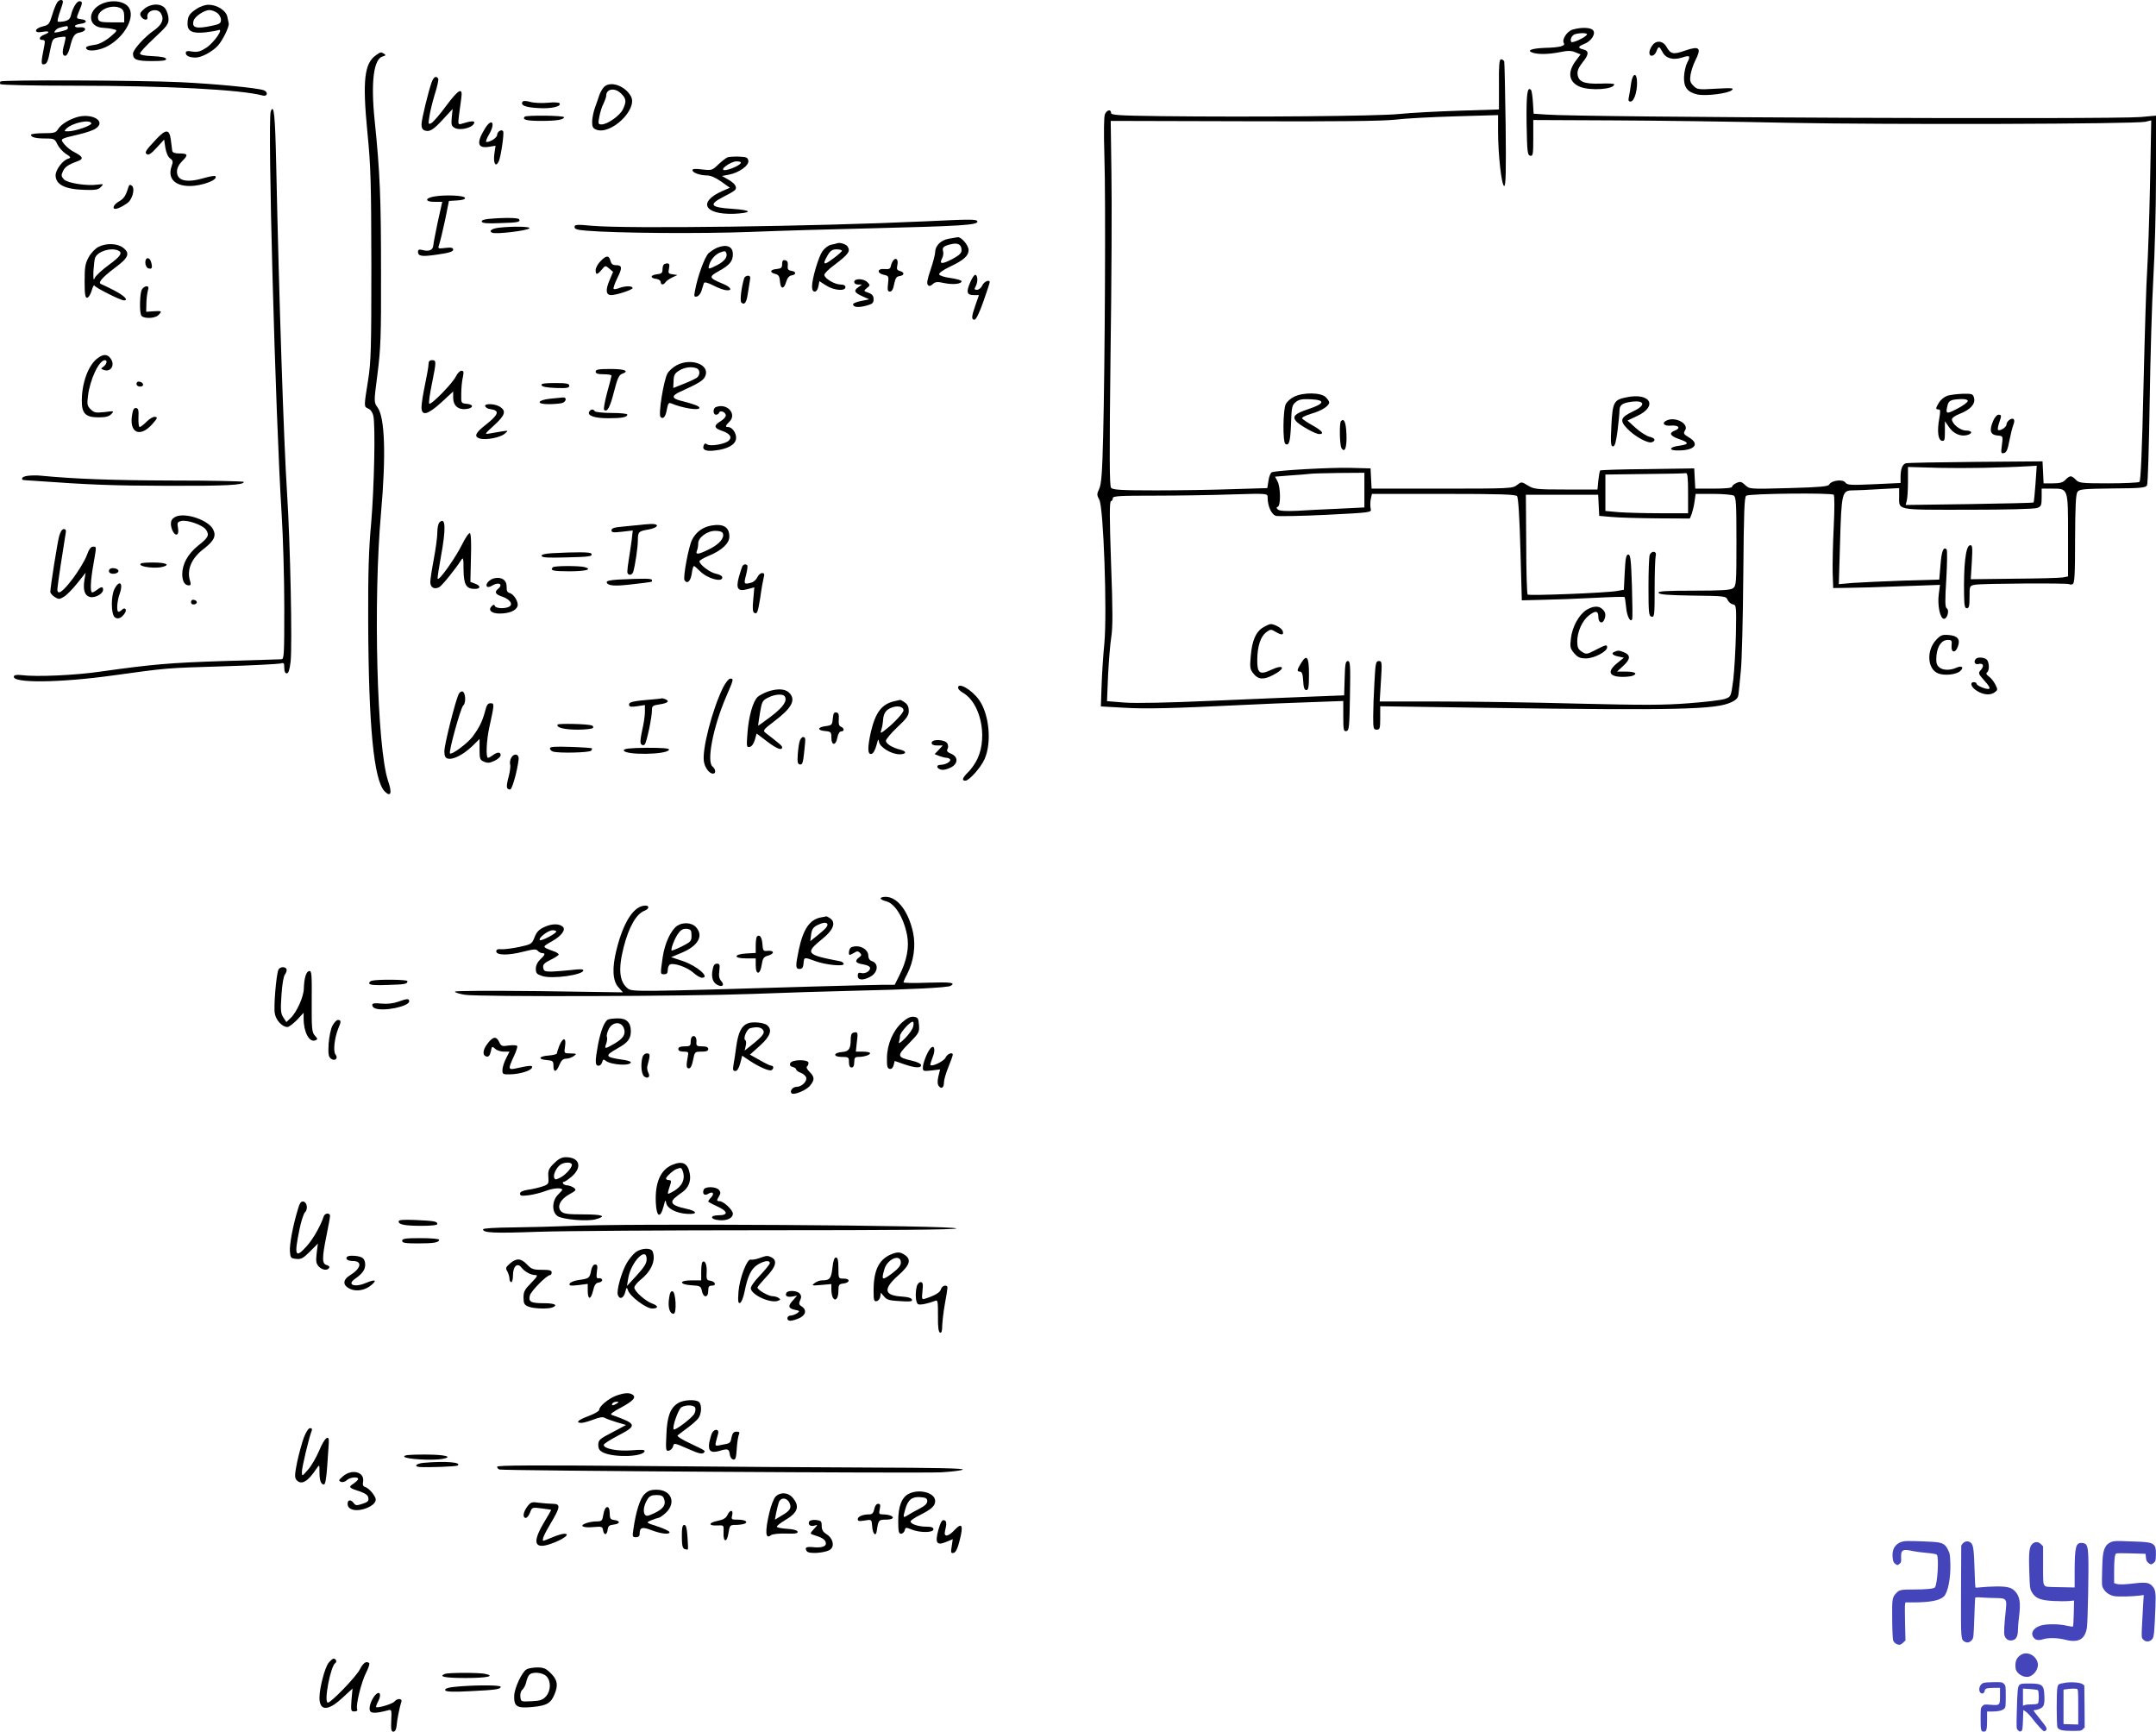 <svg xmlns="http://www.w3.org/2000/svg" version="1.0" width="1225.605pt" height="984.213pt" viewBox="0 0 1225.605 984.213" preserveAspectRatio="xMidYMid meet">
<g transform="translate(-48.395,1022.713) scale(0.1,-0.1)" fill="#000000" stroke="none">
<path d="M811 10216 c-7 -9 -21 -41 -30 -73 -16 -53 -20 -58 -54 -66 -50 -12 -52 -41 -2 -31 41 7 47 -2 10 -16 -28 -11 -34 -30 -9 -30 13 0 15 -6 10 -32 -20 -99 -20 -110 0 -106 14 2 22 19 32 75 14 70 15 71 49 78 19 3 37 5 39 2 2 -2 -1 -19 -6 -38 -14 -48 -12 -69 5 -69 8 0 18 17 25 43 18 71 26 84 60 90 39 8 36 33 -3 29 -15 -2 -27 1 -27 7 0 5 15 11 33 13 37 4 39 22 2 26 -29 4 -29 3 -10 49 19 44 19 53 0 53 -15 0 -38 -38 -48 -81 -5 -20 -15 -28 -38 -33 -18 -3 -34 -4 -37 -1 -2 2 2 24 10 47 23 67 24 70 12 75 -6 2 -17 -3 -23 -11z m59 -146 c0 -11 -7 -14 -54 -25 -25 -5 -28 -4 -17 9 11 13 22 17 64 25 4 0 7 -4 7 -9z"/>
<path d="M1064 10206 c-87 -38 -82 -134 7 -137 19 -1 45 -4 58 -8 24 -6 24 -7 -19 -44 -25 -21 -59 -39 -79 -43 -53 -8 -63 -13 -56 -24 10 -17 66 -11 111 10 95 46 163 155 135 216 -19 43 -95 57 -157 30z m107 -26 c13 -8 19 -21 19 -45 l0 -35 -70 0 c-56 0 -72 3 -77 16 -18 48 73 93 128 64z"/>
<path d="M1303 10176 c-23 -20 -26 -28 -17 -43 13 -21 40 -24 36 -4 -8 39 59 57 78 20 18 -32 4 -63 -40 -94 -54 -37 -120 -110 -120 -133 0 -34 21 -42 108 -42 62 0 83 3 80 13 -3 8 -30 13 -76 15 -48 2 -72 7 -72 15 -1 7 36 46 81 88 71 66 82 80 81 108 0 18 -8 43 -17 57 -22 34 -83 33 -122 0z"/>
<path d="M1599 10175 c-40 -26 -49 -42 -49 -85 0 -41 29 -54 100 -47 31 4 65 9 75 13 34 13 -23 -70 -68 -100 -34 -22 -49 -26 -79 -22 -29 5 -38 3 -38 -8 0 -16 21 -26 56 -26 33 0 93 32 126 67 27 29 67 110 62 128 -1 6 -5 23 -8 38 -8 35 -59 67 -106 67 -21 0 -50 -10 -71 -25z m119 -21 c12 -8 22 -26 22 -39 0 -20 -7 -25 -50 -34 -92 -20 -118 -12 -105 30 8 24 61 59 90 59 11 0 31 -7 43 -16z"/>
<path d="M9424 10059 c-32 -9 -63 -57 -50 -77 10 -16 -24 -25 -109 -27 -78 -3 -108 -16 -63 -29 35 -9 89 -7 151 5 43 9 63 9 86 -1 l30 -12 -30 -40 c-46 -64 -36 -118 26 -144 59 -24 195 -15 195 14 0 4 -35 6 -77 4 -93 -3 -126 10 -131 52 -3 20 6 40 27 67 38 46 39 67 6 75 -33 8 -32 17 4 31 40 15 68 58 51 78 -14 17 -67 18 -116 4z m81 -29 c-11 -17 -84 -50 -89 -41 -9 14 4 39 22 44 33 9 73 7 67 -3z"/>
<path d="M9876 9968 c-9 -12 -16 -30 -16 -40 0 -27 29 -22 40 7 12 32 16 31 35 -4 18 -36 60 -47 111 -31 44 15 50 10 29 -29 -9 -18 -17 -54 -18 -81 -2 -59 19 -87 77 -100 47 -10 176 6 195 25 13 12 1 13 -91 8 -100 -6 -106 -5 -128 17 -18 18 -21 29 -16 62 4 22 15 57 26 79 38 74 26 87 -56 59 -67 -24 -83 -21 -106 20 -21 37 -60 40 -82 8z"/>
<path d="M2622 9914 c-67 -46 -78 -144 -50 -434 20 -200 22 -286 23 -760 0 -469 -2 -549 -18 -650 -25 -158 -25 -153 0 -165 13 -5 25 -22 29 -40 13 -56 5 -409 -12 -610 -14 -149 -18 -290 -17 -555 2 -601 32 -909 94 -971 35 -35 43 -9 19 60 -63 187 -85 1023 -40 1523 29 328 22 543 -20 600 -21 29 -21 29 0 191 18 142 21 212 20 580 0 418 -6 565 -36 857 -23 223 -6 354 47 367 16 4 17 8 7 14 -18 12 -20 11 -46 -7z"/>
<path d="M9005 9748 l0 -143 -225 -7 c-124 -4 -279 -12 -345 -19 -122 -12 -833 -18 -1352 -12 -241 3 -283 6 -283 18 0 23 -24 18 -35 -7 -6 -15 -7 -103 -3 -238 8 -240 3 -1182 -7 -1590 -5 -207 -10 -273 -22 -300 -15 -31 -14 -37 0 -63 24 -41 45 -635 29 -815 -7 -70 -14 -179 -16 -244 l-4 -116 126 -7 c125 -8 282 -4 672 15 107 5 282 13 388 16 l192 7 0 -87 c0 -78 2 -87 18 -84 15 3 17 22 20 201 3 172 2 197 -12 197 -13 0 -16 -17 -18 -97 l-3 -98 -155 -6 c-85 -3 -344 -14 -575 -24 -266 -12 -456 -16 -519 -11 l-99 8 6 147 c4 80 12 178 18 216 9 54 9 152 -1 420 -9 257 -9 350 -1 353 6 2 11 10 11 18 0 12 39 14 238 14 130 0 328 3 440 7 202 6 202 6 202 -17 0 -50 22 -98 48 -105 14 -3 142 -1 284 6 259 13 259 13 254 35 -3 12 -3 36 0 53 l7 31 407 0 c325 0 410 -3 418 -13 7 -9 14 -119 19 -303 l8 -289 120 3 c66 1 197 6 290 11 94 5 172 7 174 5 2 -2 6 -29 9 -59 4 -49 24 -88 34 -68 3 4 2 89 -1 188 -5 151 -8 180 -21 180 -12 0 -16 -20 -20 -100 l-5 -100 -40 -7 c-64 -11 -499 -28 -507 -20 -4 4 -8 133 -8 287 l-2 280 206 0 205 0 3 -60 3 -60 70 -6 c39 -4 154 -7 258 -8 l187 -1 11 27 c5 15 13 46 16 70 l6 43 101 0 c55 0 108 -5 116 -10 13 -8 15 -48 15 -260 0 -237 -1 -252 -19 -266 -16 -11 -63 -14 -224 -14 -158 0 -203 -3 -200 -12 4 -10 53 -14 194 -16 185 -2 190 -3 199 -25 6 -12 19 -23 30 -25 19 -3 20 -9 17 -167 -2 -91 -9 -208 -15 -262 -13 -96 -13 -96 -47 -108 -19 -7 -113 -18 -207 -25 -140 -11 -258 -11 -630 -2 -252 7 -608 12 -792 12 l-334 0 7 115 c7 109 6 115 -12 115 -17 0 -19 -11 -25 -122 -4 -66 -7 -154 -7 -195 0 -66 2 -73 20 -73 18 0 20 7 20 67 l0 66 618 -9 c1065 -15 1292 -10 1378 32 31 15 39 25 41 49 2 17 8 75 13 130 6 55 12 300 14 544 3 366 6 445 17 451 22 12 486 17 497 5 5 -6 5 -81 0 -185 -5 -96 -7 -213 -6 -260 l3 -85 80 1 c44 0 181 4 303 9 l224 8 -7 -54 c-8 -64 8 -139 30 -139 19 0 32 50 15 60 -9 6 -10 42 -2 166 5 88 6 163 2 168 -18 19 -29 -8 -35 -88 l-7 -83 -207 -6 c-113 -4 -242 -10 -285 -13 l-79 -7 7 239 c8 278 11 294 71 294 22 0 91 3 153 7 l112 6 0 -42 c0 -87 -27 -81 390 -81 215 0 379 4 394 10 23 8 26 15 26 60 l0 50 58 0 c94 0 92 5 92 -268 l0 -231 -32 -6 c-18 -3 -143 -6 -277 -7 l-244 -3 6 98 c5 88 3 98 -11 95 -24 -5 -36 -112 -33 -285 1 -58 4 -73 16 -73 12 0 15 14 15 64 0 64 0 64 33 70 41 7 527 10 534 3 3 -3 11 -3 19 0 11 4 14 50 14 257 1 189 4 255 14 268 11 15 36 17 200 19 161 1 188 4 195 18 5 9 11 223 15 476 4 253 13 570 21 705 8 135 15 397 15 582 l0 338 -87 -8 c-170 -14 -3172 -2 -3379 14 l-72 5 -4 64 c-2 35 -7 67 -11 71 -21 22 -27 -24 -25 -192 3 -161 5 -179 21 -182 15 -3 17 7 17 100 l0 103 447 -2 c247 -1 700 -7 1008 -14 574 -11 1963 -7 2024 6 l34 8 -7 -364 c-4 -200 -12 -418 -16 -484 -5 -66 -14 -363 -21 -660 -8 -368 -16 -542 -23 -547 -6 -4 -86 -8 -177 -8 -153 0 -167 2 -184 20 -10 11 -23 20 -30 20 -7 0 -20 -9 -30 -20 -14 -15 -31 -20 -71 -20 l-53 0 -3 63 -3 62 -380 -3 c-209 -2 -388 -5 -397 -8 -20 -6 -30 -33 -30 -79 l0 -33 -151 -7 c-134 -6 -152 -5 -163 10 -15 20 -79 12 -92 -12 -7 -11 -51 -15 -230 -20 -222 -6 -222 -6 -247 17 -21 20 -28 22 -50 12 -14 -6 -25 -16 -25 -22 0 -6 -40 -10 -105 -10 l-104 0 -3 57 -3 58 -265 -4 c-146 -1 -267 -5 -270 -8 -2 -2 -7 -28 -10 -56 l-5 -52 -180 0 c-169 0 -182 2 -216 23 -36 22 -36 22 -62 2 -24 -19 -40 -20 -426 -20 l-400 0 -3 58 -3 57 -115 3 c-110 3 -417 -14 -446 -25 -7 -2 -16 -24 -19 -47 l-7 -43 -196 -6 c-107 -4 -304 -7 -437 -7 -201 0 -245 3 -255 15 -9 11 -10 176 -3 757 6 409 8 875 5 1036 l-4 292 758 -2 c531 -2 789 1 859 9 55 7 209 15 343 19 l242 7 0 -94 c0 -131 20 -309 35 -309 9 0 11 84 8 348 -3 191 -6 353 -8 360 -3 6 -10 12 -18 12 -10 0 -13 -31 -12 -142z m3050 -2270 c-4 -57 -9 -105 -11 -107 -2 -2 -167 -6 -366 -9 l-361 -5 6 24 c4 13 7 62 7 108 l0 84 178 -5 c147 -3 348 0 520 10 l34 2 -7 -102z m-3815 -37 l0 -98 -142 -7 c-79 -3 -186 -9 -238 -12 -63 -3 -100 -1 -110 6 -11 9 -12 13 -2 17 17 7 16 111 -2 145 l-14 26 87 7 c47 3 97 7 111 9 14 2 89 4 168 5 l142 1 0 -99z m1840 -16 l0 -115 -158 0 c-88 0 -193 3 -235 6 l-77 7 0 103 0 104 223 3 c122 1 228 3 235 5 9 1 12 -26 12 -113z"/>
<path d="M9756 9753 c-3 -27 -9 -60 -12 -75 -5 -21 -3 -28 9 -28 19 0 37 51 37 106 0 62 -25 59 -34 -3z"/>
<path d="M2939 9763 c-19 -51 -59 -215 -59 -243 0 -20 6 -31 20 -35 27 -9 50 6 107 69 l50 54 -5 -48 c-4 -42 -1 -50 17 -60 34 -18 111 4 111 32 0 9 -23 7 -74 -9 -18 -5 -19 -1 -13 48 4 30 10 73 13 97 10 66 -14 54 -87 -44 -34 -47 -72 -90 -82 -96 -19 -10 -19 -7 -12 38 4 27 18 84 31 127 14 42 22 82 19 87 -11 18 -25 11 -36 -17z"/>
<path d="M487 9764 c-4 -4 -4 -11 -1 -15 3 -5 189 -9 413 -9 532 0 953 -22 1079 -56 26 -7 32 20 6 30 -34 13 -269 36 -474 46 -234 11 -1013 14 -1023 4z"/>
<path d="M3916 9731 c-9 -10 -21 -31 -26 -47 -5 -16 -16 -47 -24 -69 -8 -22 -15 -57 -16 -78 0 -31 4 -39 24 -47 83 -31 236 115 197 189 -34 62 -120 91 -155 52z m99 -36 c29 -28 31 -45 10 -89 -17 -36 -88 -86 -121 -86 -20 0 -21 3 -13 45 5 25 15 58 24 74 8 17 15 36 15 44 0 40 50 48 85 12z"/>
<path d="M3454 9648 c-12 -19 16 -31 88 -35 73 -5 134 8 123 27 -3 5 -32 7 -68 3 -34 -3 -79 -1 -99 5 -25 7 -40 7 -44 0z"/>
<path d="M2023 9594 c-19 -50 26 -1719 62 -2289 8 -126 15 -364 15 -527 0 -277 -1 -298 -17 -298 -10 0 -157 -5 -328 -10 -305 -10 -402 -18 -700 -60 -143 -21 -366 -31 -449 -20 -26 3 -41 1 -43 -7 -14 -40 261 -37 562 5 313 43 295 42 627 52 167 5 313 13 326 16 19 6 22 3 22 -25 0 -20 5 -31 14 -31 10 0 16 19 22 67 10 95 -2 676 -20 953 -19 293 -46 1116 -62 1873 -6 282 -13 348 -31 301z"/>
<path d="M920 9561 c-47 -15 -87 -40 -104 -65 -15 -24 -22 -26 -86 -26 -39 0 -70 -4 -70 -9 0 -14 27 -21 83 -21 49 0 53 -3 67 -33 8 -17 30 -42 48 -54 30 -19 31 -22 13 -28 -31 -9 -71 -63 -71 -94 0 -53 53 -80 166 -83 60 -2 77 1 91 16 17 18 17 18 -17 14 -61 -9 -171 8 -192 29 -16 17 -17 24 -7 45 11 26 30 39 82 58 37 13 34 26 -12 50 -22 10 -49 32 -61 47 -25 32 -29 30 85 57 38 9 80 23 92 32 64 41 -19 91 -107 65z m83 -35 c3 -12 -89 -44 -128 -45 -27 -1 -28 0 -14 15 34 33 136 55 142 30z"/>
<path d="M3467 9564 c-17 -17 11 -24 91 -24 92 0 132 7 132 21 0 10 -213 12 -223 3z"/>
<path d="M3241 9497 c-51 -83 -43 -115 24 -104 l36 6 -7 -48 c-7 -54 9 -78 26 -39 12 29 31 159 24 169 -8 14 -34 -2 -34 -20 0 -16 -37 -41 -61 -41 -6 0 1 20 16 45 37 64 15 95 -24 32z"/>
<path d="M1374 9438 c-64 -68 -70 -78 -54 -88 9 -6 26 6 55 38 l42 46 7 -47 c5 -29 15 -52 27 -60 16 -12 18 -18 8 -46 -23 -67 18 -111 103 -111 72 0 165 36 146 56 -4 3 -31 -1 -61 -10 -102 -30 -157 -17 -157 35 0 21 10 40 30 61 36 35 32 43 -18 43 -25 0 -37 5 -39 15 -1 8 -5 36 -8 63 -8 60 -27 62 -81 5z"/>
<path d="M4620 9333 c-8 -3 -32 -21 -52 -40 -35 -34 -38 -35 -92 -29 -38 5 -56 4 -56 -4 0 -14 43 -30 83 -30 21 0 50 -13 81 -35 l49 -35 -44 -19 c-139 -62 -102 -134 66 -129 45 2 80 7 80 13 0 6 -38 12 -85 15 -130 8 -141 24 -51 70 33 16 62 34 65 39 11 16 -4 37 -41 58 l-35 20 38 7 c58 11 116 52 112 79 -3 19 -10 22 -53 24 -27 1 -57 -1 -65 -4z m74 -34 c-8 -14 -68 -39 -91 -39 -33 1 35 50 68 50 19 0 28 -4 23 -11z"/>
<path d="M1214 9164 c-15 -50 -26 -66 -54 -82 -29 -16 -41 -42 -20 -42 17 0 65 27 79 43 22 28 31 75 15 88 -11 9 -15 7 -20 -7z"/>
<path d="M2956 9111 c-57 -9 -59 -31 -3 -31 l45 0 -25 -112 c-13 -62 -25 -123 -26 -136 -2 -26 -24 -36 -61 -26 -20 5 -26 2 -26 -10 0 -26 23 -29 115 -15 62 9 85 16 85 27 0 11 -10 14 -44 10 -44 -5 -44 -5 -35 21 5 15 20 76 33 137 l22 109 48 3 c31 2 46 7 43 15 -4 13 -108 18 -171 8z"/>
<path d="M3262 8983 c-28 -3 -42 -8 -39 -16 3 -9 33 -11 103 -8 103 3 118 6 109 22 -6 9 -84 10 -173 2z"/>
<path d="M5740 8969 c-626 -29 -1694 -43 -1892 -25 -86 8 -98 7 -98 -7 0 -12 15 -17 68 -21 166 -14 641 -18 932 -7 173 7 491 16 705 21 482 12 585 18 585 37 0 15 -28 15 -300 2z"/>
<path d="M3320 8933 c-42 -5 -60 -20 -37 -29 23 -9 197 12 210 25 11 11 -91 13 -173 4z"/>
<path d="M5876 8870 c-44 -8 -76 -40 -76 -76 0 -13 -12 -58 -26 -100 -19 -55 -23 -79 -15 -87 8 -8 15 -6 28 6 15 13 26 14 66 5 49 -10 97 -5 97 11 0 5 -28 13 -62 18 -34 4 -63 14 -65 20 -3 8 22 26 60 44 79 37 107 62 107 95 0 27 -41 75 -62 73 -7 -1 -31 -5 -52 -9z m74 -65 c0 -17 -13 -29 -54 -51 -58 -30 -75 -29 -56 6 6 11 8 29 5 40 -7 21 5 30 49 40 37 8 56 -4 56 -35z"/>
<path d="M5245 8845 c-5 -2 -22 -6 -37 -9 -15 -3 -37 -20 -49 -37 -22 -32 -59 -155 -59 -201 0 -39 29 -37 36 1 l6 30 39 -25 c44 -28 109 -33 109 -9 0 10 -10 15 -27 15 -35 0 -93 35 -93 55 0 8 26 34 58 57 79 60 92 77 74 104 -8 13 -42 24 -57 19z m25 -43 c0 -9 -83 -72 -94 -72 -11 0 -6 14 14 48 15 25 27 32 50 32 16 0 30 -4 30 -8z"/>
<path d="M1044 8824 c-17 -8 -42 -34 -55 -57 -20 -36 -24 -55 -24 -137 0 -75 3 -95 14 -95 8 0 19 18 26 40 6 22 13 35 16 29 5 -12 148 -84 167 -84 29 0 3 26 -54 56 -33 17 -66 33 -74 36 -22 7 2 36 76 92 79 58 89 83 48 115 -32 25 -95 28 -140 5z m110 -20 c30 -12 16 -34 -52 -83 -38 -28 -73 -60 -79 -73 -8 -18 -9 -10 -8 37 2 33 6 68 10 78 15 35 86 58 129 41z"/>
<path d="M4560 8819 c-14 -6 -35 -20 -48 -31 -22 -21 -63 -133 -77 -212 -7 -33 -5 -38 10 -34 10 1 22 17 27 33 5 17 11 36 13 42 3 9 19 5 53 -12 27 -14 60 -26 72 -27 40 -5 31 16 -14 35 -84 35 -86 40 -23 75 59 33 77 55 77 94 0 45 -35 59 -90 37z m53 -31 c8 -22 -12 -47 -53 -68 -49 -25 -53 -25 -44 3 8 28 33 57 59 68 28 11 33 11 38 -3z"/>
<path d="M3897 8742 c-15 -15 -27 -38 -27 -50 0 -29 9 -28 35 3 20 24 20 24 42 6 l22 -19 -21 -50 c-23 -54 -19 -82 10 -82 31 0 122 30 122 40 0 13 -42 13 -76 0 -15 -6 -29 -8 -32 -5 -3 3 6 30 21 61 30 60 28 74 -8 74 -18 0 -26 7 -31 25 -8 32 -24 32 -57 -3z"/>
<path d="M1310 8735 c0 -14 7 -28 15 -32 22 -8 27 0 19 31 -8 34 -34 34 -34 1z"/>
<path d="M5562 8747 c-5 -6 -12 -21 -14 -32 -3 -16 -10 -19 -36 -17 -42 4 -45 -24 -3 -33 27 -6 28 -8 23 -51 -4 -35 -2 -44 11 -44 11 0 19 14 24 43 7 33 13 43 31 45 28 4 29 22 1 29 -16 5 -19 11 -14 33 7 31 -7 47 -23 27z"/>
<path d="M4930 8726 c0 -21 -5 -25 -32 -28 -37 -3 -41 -20 -6 -28 18 -5 24 -14 26 -44 4 -45 23 -44 36 2 6 20 17 32 30 34 28 4 27 22 -2 26 -18 3 -22 9 -20 30 2 18 -2 27 -14 30 -13 3 -18 -3 -18 -22z"/>
<path d="M4257 8723 c-4 -3 -7 -17 -7 -29 0 -18 -6 -23 -32 -26 -38 -4 -40 -22 -3 -26 14 -2 25 -10 25 -18 0 -17 16 -18 27 -1 4 7 22 19 38 27 l30 14 -27 4 c-24 3 -27 6 -21 33 4 21 2 29 -9 29 -8 0 -18 -3 -21 -7z"/>
<path d="M6000 8624 c-25 -57 -20 -74 19 -74 l30 0 -20 -57 c-23 -66 -24 -83 -5 -83 8 0 28 40 50 103 20 57 36 106 36 110 0 18 -32 4 -42 -18 -6 -14 -20 -25 -30 -25 -15 0 -17 3 -8 19 13 25 13 58 0 66 -6 3 -19 -15 -30 -41z"/>
<path d="M4715 8648 c-16 -49 -26 -131 -17 -140 17 -17 29 -1 36 44 4 24 9 58 12 76 5 25 3 32 -10 32 -9 0 -18 -6 -21 -12z"/>
<path d="M5340 8625 c0 -9 9 -15 22 -15 l22 0 -22 -16 c-27 -19 -21 -31 27 -52 l36 -16 -48 -10 c-26 -5 -46 -14 -44 -20 5 -16 31 -18 76 -6 34 9 41 15 41 36 0 19 -7 29 -29 37 -28 10 -29 11 -9 27 19 15 19 17 3 33 -21 22 -75 23 -75 2z"/>
<path d="M1290 8581 c-11 -21 -14 -120 -4 -145 8 -21 77 -21 98 0 23 23 21 25 -26 22 l-43 -3 1 45 c0 25 4 57 8 73 6 21 5 27 -8 27 -8 0 -20 -9 -26 -19z"/>
<path d="M1036 8189 c-50 -39 -86 -137 -87 -235 -1 -77 20 -99 96 -99 40 0 59 5 72 19 17 18 16 18 -39 11 -50 -5 -59 -4 -79 16 -19 19 -21 28 -15 75 11 94 63 204 96 204 16 0 11 -22 -7 -36 -17 -12 -17 -13 0 -19 40 -16 67 27 40 64 -18 27 -43 27 -77 0z"/>
<path d="M2920 8158 c0 -13 -9 -65 -20 -117 -11 -52 -20 -109 -20 -128 0 -53 35 -44 114 28 l66 61 0 -35 c0 -44 27 -69 71 -65 44 4 49 26 7 30 -33 3 -33 3 -32 58 0 30 4 72 9 93 6 30 5 37 -8 37 -9 0 -23 -15 -32 -33 -18 -38 -141 -164 -151 -154 -4 4 3 54 15 112 26 129 26 135 1 135 -14 0 -20 -7 -20 -22z"/>
<path d="M4330 8151 c-19 -10 -43 -31 -52 -47 -21 -37 -53 -233 -39 -247 15 -15 29 1 36 44 6 32 10 39 23 34 67 -28 162 -43 162 -26 0 10 -30 21 -108 41 -50 13 -51 28 -3 50 115 52 136 66 146 94 21 63 -85 100 -165 57z m114 -17 c20 -8 21 -38 2 -53 -8 -6 -41 -22 -74 -35 l-61 -24 2 40 c1 34 7 44 32 59 30 19 70 24 99 13z"/>
<path d="M3870 8115 c0 -11 12 -15 45 -15 25 0 45 -3 45 -8 0 -4 -11 -48 -25 -97 -13 -49 -21 -93 -17 -97 17 -17 34 14 56 102 19 74 28 95 45 102 45 16 19 28 -64 28 -69 0 -85 -3 -85 -15z"/>
<path d="M1260 8046 c0 -10 9 -16 21 -16 24 0 21 23 -4 28 -10 2 -17 -3 -17 -12z"/>
<path d="M3562 8038 c3 -9 31 -14 81 -16 64 -2 77 0 77 13 0 12 -15 15 -81 15 -60 0 -80 -3 -77 -12z"/>
<path d="M7840 7972 c-19 -9 -40 -28 -47 -42 -16 -32 -18 -216 -2 -226 21 -13 28 13 32 115 3 95 6 106 27 123 18 15 36 18 84 16 86 -4 81 -25 -12 -56 -76 -25 -93 -41 -71 -68 18 -22 110 -74 132 -74 31 0 18 18 -37 49 -30 16 -57 35 -60 40 -4 5 20 17 53 27 57 16 101 44 101 64 0 6 -9 19 -20 30 -27 27 -129 28 -180 2z"/>
<path d="M11554 7978 c-17 -6 -38 -23 -47 -38 -21 -34 -21 -40 -3 -40 11 0 11 -10 4 -51 -13 -72 -7 -123 15 -127 15 -3 17 5 17 54 l0 57 23 -33 c25 -37 65 -55 102 -46 35 9 31 26 -5 26 -33 0 -80 38 -80 64 0 8 20 22 44 31 60 23 90 56 82 89 -6 24 -10 26 -64 25 -31 -1 -71 -6 -88 -11z m116 -30 c0 -7 -27 -27 -60 -44 -63 -33 -68 -31 -54 23 7 24 21 30 77 32 23 1 37 -4 37 -11z"/>
<path d="M9730 7969 c-72 -14 -79 -27 -86 -162 -5 -98 -3 -117 9 -117 11 0 17 23 26 88 6 49 11 100 11 114 0 32 15 44 63 51 81 12 90 -19 16 -53 -74 -35 -80 -53 -33 -101 43 -44 117 -84 139 -75 24 9 17 24 -15 31 -16 4 -51 26 -77 49 l-47 43 57 27 c117 56 71 133 -63 105z"/>
<path d="M3611 7961 c-74 -8 -81 -31 -9 -31 29 0 63 3 76 6 26 7 30 35 5 32 -10 -1 -42 -4 -72 -7z"/>
<path d="M3242 7918 c3 -7 15 -15 29 -16 56 -8 49 -30 -28 -91 -57 -44 -66 -66 -32 -76 33 -11 117 5 142 27 22 19 22 19 -18 13 -22 -4 -53 -9 -70 -12 -28 -5 -26 -2 28 47 61 56 70 80 35 104 -27 19 -92 22 -86 4z"/>
<path d="M4553 7913 c-18 -7 -16 -43 1 -43 8 0 16 5 18 12 6 16 38 2 38 -16 0 -8 -13 -23 -30 -33 -39 -23 -38 -39 4 -53 48 -16 64 -36 43 -57 -20 -20 -107 -35 -124 -21 -9 7 -15 5 -19 -7 -10 -25 14 -35 66 -28 71 8 114 33 118 66 4 30 -21 67 -45 67 -18 0 -16 7 8 31 44 44 -16 108 -78 82z"/>
<path d="M1236 7875 c-21 -108 43 -139 115 -57 28 32 30 37 15 40 -10 2 -31 -10 -48 -27 -17 -17 -35 -31 -40 -31 -5 0 -8 24 -7 52 2 42 0 54 -13 56 -11 2 -18 -8 -22 -33z"/>
<path d="M3834 7888 c-14 -23 29 -38 107 -38 80 0 109 6 109 21 0 5 -40 9 -89 9 -50 0 -93 5 -96 10 -8 13 -22 13 -31 -2z"/>
<path d="M11814 7834 c-23 -54 -16 -78 24 -82 33 -3 33 -3 26 -54 -6 -45 -5 -50 11 -46 14 2 22 19 31 68 7 36 17 77 23 92 7 18 7 29 0 34 -12 7 -39 -14 -39 -32 0 -15 -38 -39 -48 -30 -3 4 0 21 6 39 15 43 15 47 -4 47 -8 0 -22 -16 -30 -36z"/>
<path d="M9962 7839 c-35 -14 -21 -35 20 -31 44 4 59 -14 23 -28 -35 -13 -28 -30 20 -47 62 -21 63 -31 6 -39 -64 -8 -63 -30 1 -27 88 2 114 38 53 74 -30 18 -33 23 -22 40 23 36 -50 78 -101 58z"/>
<path d="M8107 7834 c-10 -11 -8 -137 3 -154 19 -30 31 5 28 80 -3 67 -13 92 -31 74z"/>
<path d="M643 7523 c-18 -2 -33 -8 -33 -14 0 -11 -6 -10 60 -14 334 -24 454 -28 765 -29 334 -1 435 4 435 22 0 4 -183 8 -408 8 -343 1 -553 9 -752 28 -19 2 -50 1 -67 -1z"/>
<path d="M1484 7291 c-28 -12 -35 -34 -23 -71 16 -44 43 -41 35 5 -6 31 -4 35 18 41 35 8 124 -23 142 -51 19 -30 12 -44 -47 -90 -57 -46 -89 -104 -89 -161 0 -41 14 -64 38 -64 10 0 12 6 7 23 -21 64 6 130 75 183 61 47 75 75 55 113 -27 52 -155 96 -211 72z"/>
<path d="M2982 7258 c-7 -7 -12 -32 -12 -58 0 -25 -9 -92 -20 -150 -11 -58 -20 -117 -20 -131 0 -31 23 -44 51 -29 16 9 90 100 126 156 10 16 12 6 12 -57 1 -85 15 -109 64 -109 34 0 35 18 1 30 l-26 10 3 137 c3 88 0 137 -6 140 -6 2 -26 -27 -44 -64 -38 -77 -133 -211 -139 -195 -2 6 7 64 19 129 29 157 26 226 -9 191z"/>
<path d="M4115 7243 c-16 -1 -58 -6 -92 -9 -47 -4 -63 -9 -63 -21 0 -12 10 -14 60 -8 l61 7 -6 -53 c-4 -30 -11 -78 -16 -108 -5 -30 -9 -63 -9 -73 0 -23 27 -24 34 0 11 39 26 139 26 178 0 49 4 52 62 62 55 10 64 33 11 31 -21 -1 -51 -4 -68 -6z"/>
<path d="M4527 7240 c-49 -9 -87 -37 -109 -81 -20 -39 -52 -214 -43 -229 15 -24 34 -8 41 35 3 25 9 45 13 45 3 0 19 -14 35 -30 41 -41 126 -65 126 -35 0 8 -14 17 -35 21 -34 6 -95 52 -95 71 0 5 25 20 55 32 72 30 115 70 115 108 0 54 -33 75 -103 63z m66 -44 c10 -26 -19 -61 -73 -88 -65 -33 -85 -36 -74 -10 4 9 7 27 7 40 -1 33 50 72 97 72 23 0 40 -5 43 -14z"/>
<path d="M820 7179 c-10 -37 -50 -289 -50 -316 0 -7 11 -20 25 -29 22 -14 26 -14 52 1 15 9 50 44 76 77 l48 60 -7 -40 c-9 -58 1 -90 31 -98 29 -7 75 18 75 41 0 19 -10 19 -34 0 -11 -8 -23 -15 -28 -15 -12 0 -10 66 7 160 18 105 19 100 -3 100 -12 0 -23 -16 -35 -50 -10 -27 -45 -86 -78 -130 -58 -77 -89 -99 -89 -62 0 16 33 233 46 310 5 25 3 32 -9 32 -10 0 -20 -15 -27 -41z"/>
<path d="M3622 7083 c-44 -3 -62 -8 -59 -16 3 -9 40 -11 138 -8 137 3 154 6 144 22 -6 9 -87 9 -223 2z"/>
<path d="M9862 7073 c-4 -10 -7 -92 -7 -183 0 -149 2 -165 18 -168 16 -3 17 10 17 160 0 90 3 173 6 186 8 27 -23 32 -34 5z"/>
<path d="M1282 7018 c5 -14 88 -23 125 -13 48 12 21 25 -53 25 -56 0 -75 -3 -72 -12z"/>
<path d="M4704 7009 c-3 -6 -12 -34 -20 -62 -18 -67 -5 -84 51 -68 l37 10 -6 -69 c-5 -46 -3 -70 4 -75 18 -11 22 0 36 87 6 46 15 95 19 111 6 21 4 27 -9 27 -9 0 -21 -11 -27 -24 -6 -13 -21 -27 -33 -30 -43 -12 -45 -9 -31 43 7 28 10 52 7 55 -9 9 -20 7 -28 -5z"/>
<path d="M3627 7003 c-19 -18 1 -23 92 -23 95 0 136 11 88 24 -30 8 -172 8 -180 -1z"/>
<path d="M1105 6989 c-4 -6 -2 -15 5 -19 17 -10 52 0 47 14 -5 15 -44 20 -52 5z"/>
<path d="M3296 6941 c-30 -6 -56 -35 -43 -48 4 -4 17 -2 27 5 39 24 67 9 35 -18 -22 -18 -15 -31 24 -44 42 -14 63 -42 41 -56 -22 -14 -78 -12 -83 3 -3 9 -7 9 -17 0 -24 -23 -3 -43 44 -43 54 0 93 16 102 42 7 23 -21 69 -46 75 -12 3 -17 14 -16 35 1 37 -27 57 -68 49z"/>
<path d="M3997 6933 c-47 -3 -67 -8 -64 -16 6 -20 46 -23 151 -10 119 14 106 11 106 23 0 10 -43 10 -193 3z"/>
<path d="M1135 6880 c-21 -40 -20 -143 1 -161 17 -14 40 -5 58 24 13 20 0 35 -16 19 -7 -7 -16 -12 -20 -12 -13 0 -9 61 7 104 21 60 -2 80 -30 26z"/>
<path d="M1570 6805 c0 -10 7 -15 18 -13 21 4 19 22 -2 26 -10 2 -16 -3 -16 -13z"/>
<path d="M9503 6761 c-43 -27 -81 -95 -89 -162 -6 -50 -4 -58 19 -85 21 -24 33 -29 69 -29 45 1 118 39 118 63 0 17 -8 15 -66 -15 -50 -26 -52 -26 -78 -10 -21 14 -26 25 -26 60 0 53 29 117 65 145 39 31 55 28 55 -8 0 -32 23 -42 34 -14 10 25 7 42 -10 58 -21 21 -52 20 -91 -3z"/>
<path d="M7664 6661 c-41 -25 -63 -75 -70 -163 -6 -65 -4 -76 16 -100 26 -33 56 -36 110 -8 74 38 66 65 -10 30 -65 -31 -80 -20 -79 59 1 76 19 130 50 154 26 19 28 19 58 1 32 -19 45 -16 36 8 -6 16 -46 38 -68 38 -7 0 -26 -9 -43 -19z"/>
<path d="M11490 6590 c-56 -60 -50 -165 11 -190 36 -15 106 -7 127 14 22 21 8 32 -23 18 -37 -17 -81 -15 -100 5 -13 12 -16 28 -13 65 6 55 30 88 65 88 22 0 24 -4 21 -32 -4 -42 22 -45 36 -5 15 41 -2 61 -53 65 -36 3 -46 -1 -71 -28z"/>
<path d="M9663 6523 c-22 -8 -14 -20 20 -27 l32 -7 -37 -30 c-61 -49 -48 -79 32 -79 21 0 45 3 54 6 32 12 15 24 -36 24 l-52 0 37 34 c41 38 41 61 0 77 -26 10 -32 10 -50 2z"/>
<path d="M7880 6458 c-24 -39 -25 -48 -6 -48 11 0 16 -15 18 -52 2 -39 7 -53 18 -53 12 0 15 17 15 89 0 101 -12 118 -45 64z"/>
<path d="M11717 6483 c-16 -15 -7 -35 13 -30 28 7 35 -10 15 -33 -17 -19 -16 -21 20 -62 24 -26 34 -43 26 -46 -15 -5 -71 18 -71 29 0 5 -7 9 -15 9 -26 0 -16 -30 18 -50 37 -23 76 -26 101 -7 17 13 17 15 2 45 -9 17 -25 37 -37 45 -13 9 -16 17 -10 22 15 9 14 58 -1 73 -13 13 -50 16 -61 5z"/>
<path d="M4596 6323 c-63 -126 -124 -362 -110 -428 7 -34 31 -65 51 -65 18 0 16 25 -3 41 -34 28 4 224 76 392 45 104 46 107 25 107 -8 0 -25 -21 -39 -47z"/>
<path d="M5930 6318 c0 -7 13 -20 29 -29 97 -56 140 -244 83 -371 -11 -25 -35 -61 -55 -80 -33 -33 -37 -48 -15 -48 21 0 88 75 109 123 42 95 26 256 -32 337 -42 58 -119 102 -119 68z"/>
<path d="M4847 6296 c-21 -8 -46 -21 -56 -30 -27 -25 -51 -111 -58 -205 -6 -78 -5 -83 13 -79 11 2 22 17 29 40 l10 36 58 -44 c55 -42 87 -55 87 -34 0 8 -14 20 -92 80 -19 15 -18 18 49 69 99 75 123 121 83 161 -23 23 -68 25 -123 6z m98 -27 c16 -25 -9 -61 -77 -113 -40 -30 -73 -54 -74 -53 -1 1 4 34 10 72 11 65 14 71 46 87 39 20 85 23 95 7z"/>
<path d="M3092 6283 c-18 -33 -82 -288 -82 -325 0 -27 5 -38 18 -42 29 -9 87 20 137 67 l45 44 0 -59 c0 -53 2 -60 25 -70 21 -9 32 -8 60 5 19 9 35 23 35 32 0 19 -19 19 -44 0 -11 -8 -23 -15 -28 -15 -13 0 -9 100 8 175 29 133 29 135 6 135 -15 0 -22 -10 -31 -47 -15 -57 -35 -96 -74 -147 -30 -37 -116 -101 -125 -91 -9 8 61 260 75 272 17 13 14 74 -4 80 -6 2 -16 -4 -21 -14z"/>
<path d="M4205 6253 c-121 -10 -145 -15 -145 -30 0 -13 8 -15 45 -10 l45 7 0 -40 c0 -21 -7 -69 -16 -106 -10 -47 -12 -70 -5 -77 7 -7 14 -7 20 -1 11 11 41 154 41 194 0 25 4 28 45 34 46 7 58 19 29 30 -9 3 -16 5 -17 4 -1 -1 -20 -3 -42 -5z"/>
<path d="M5565 6241 c-69 -17 -104 -63 -130 -172 -20 -89 -20 -131 2 -127 11 2 21 20 29 48 9 37 12 41 15 20 5 -30 70 -70 117 -70 39 0 42 17 5 26 -46 11 -83 34 -83 51 0 8 29 43 65 77 54 50 65 67 65 93 0 22 -7 37 -22 47 -12 9 -25 16 -28 15 -3 -1 -18 -4 -35 -8z m55 -51 c0 -14 -49 -67 -92 -102 -40 -32 -41 -32 -34 -8 5 14 9 39 10 57 3 40 20 61 60 72 30 8 56 -1 56 -19z"/>
<path d="M5218 6143 c-3 -36 -5 -38 -41 -43 -47 -6 -49 -24 -2 -28 33 -3 35 -6 35 -38 0 -46 26 -46 34 1 4 21 13 35 21 35 20 0 19 19 -1 27 -11 4 -14 16 -12 42 2 27 -1 37 -14 39 -13 2 -17 -5 -20 -35z"/>
<path d="M3654 6109 c-10 -17 38 -29 115 -29 44 0 83 5 86 10 3 6 0 12 -7 14 -26 9 -189 12 -194 5z"/>
<path d="M5031 6018 c-5 -13 -10 -48 -12 -78 -3 -45 -1 -55 12 -58 14 -2 18 10 24 67 9 87 9 85 -4 89 -6 2 -15 -7 -20 -20z"/>
<path d="M5780 6005 c0 -10 10 -15 32 -15 l31 0 -23 -25 -23 -24 27 -11 c15 -5 33 -10 41 -10 8 0 16 -4 20 -9 7 -12 -27 -31 -55 -31 -28 0 -21 -24 8 -28 11 -2 34 4 51 13 42 21 43 61 2 78 -22 9 -27 16 -21 27 5 8 5 21 -1 32 -13 23 -89 26 -89 3z"/>
<path d="M3610 5974 c0 -6 7 -15 16 -18 28 -11 212 -7 219 5 4 6 5 12 4 13 -2 2 -57 6 -121 8 -88 3 -118 1 -118 -8z"/>
<path d="M4030 5963 c0 -29 248 -26 257 3 3 8 -33 11 -127 11 -94 -1 -130 -5 -130 -14z"/>
<path d="M3390 5920 c-6 -11 -9 -28 -6 -38 3 -9 -1 -41 -9 -71 -15 -56 -13 -71 9 -71 11 0 40 102 48 170 4 32 -26 39 -42 10z"/>
<path d="M5490 5121 c0 -5 14 -12 30 -16 50 -11 100 -91 120 -191 14 -70 -1 -147 -45 -234 l-25 -50 -63 0 c-34 0 -215 -5 -402 -10 -996 -30 -1026 -30 -1051 -12 -49 37 -57 109 -25 235 30 117 72 190 119 208 26 10 29 29 5 29 -65 0 -124 -90 -164 -249 -27 -106 -23 -180 12 -217 l24 -27 -477 7 c-289 3 -478 2 -478 -3 0 -5 26 -13 58 -18 86 -12 1261 -9 1632 5 179 7 438 15 575 18 320 7 537 18 553 28 30 18 3 22 -128 18 -77 -3 -140 -2 -140 2 0 4 9 25 21 47 37 73 49 159 34 233 -26 123 -89 206 -157 206 -16 0 -28 -4 -28 -9z"/>
<path d="M5151 5013 c-64 -12 -101 -66 -126 -183 -20 -95 -19 -110 4 -110 15 0 21 8 23 33 3 35 3 35 68 11 58 -21 160 -31 160 -16 0 7 -10 14 -22 16 -193 37 -200 45 -98 128 61 49 77 91 44 115 -10 7 -20 12 -23 12 -3 -1 -17 -4 -30 -6z m29 -58 c-7 -9 -30 -29 -51 -46 l-39 -31 4 30 c4 40 13 52 50 67 36 16 56 4 36 -20z"/>
<path d="M3582 4960 c-34 -15 -47 -29 -59 -59 -15 -39 -18 -41 -87 -56 -39 -8 -84 -14 -101 -13 -21 2 -30 -1 -30 -12 0 -23 68 -24 153 -2 60 15 74 16 83 5 6 -7 18 -13 25 -13 20 0 17 -10 -11 -36 -16 -15 -25 -34 -25 -53 0 -25 5 -31 36 -41 55 -19 234 6 234 32 0 7 -21 8 -67 2 -38 -4 -88 -8 -113 -9 -39 0 -45 3 -48 22 -3 18 6 27 42 45 25 12 46 26 46 30 0 5 -12 13 -27 18 -70 26 -70 24 -10 58 53 30 79 65 60 82 -20 18 -60 18 -101 0z m63 -30 c-9 -14 -86 -53 -92 -46 -11 11 47 56 72 56 15 0 24 -4 20 -10z"/>
<path d="M4333 4965 c-36 -26 -70 -98 -82 -179 -14 -99 -14 -96 9 -96 15 0 20 7 20 25 0 14 6 28 14 31 24 9 95 -16 130 -46 18 -17 41 -30 50 -30 50 0 -28 68 -109 95 l-66 22 55 23 c98 39 132 98 86 148 -24 26 -75 29 -107 7z m82 -55 c0 -32 -4 -36 -55 -62 -30 -15 -56 -25 -58 -23 -7 7 19 74 40 100 14 19 28 25 47 23 22 -3 26 -8 26 -38z"/>
<path d="M4787 4904 c-4 -4 -7 -27 -7 -50 l0 -43 -52 -3 c-74 -4 -77 -28 -4 -28 l56 0 0 -40 c0 -57 26 -54 34 4 6 37 11 45 37 52 37 11 35 30 -3 27 -25 -3 -27 0 -30 39 -3 39 -16 57 -31 42z"/>
<path d="M5323 4843 c-12 -4 -19 -43 -8 -43 3 0 14 6 25 12 15 10 22 10 32 0 11 -11 10 -16 -4 -26 -28 -21 -21 -33 22 -40 25 -4 40 -12 40 -21 0 -18 -28 -34 -51 -28 -14 4 -19 0 -19 -16 0 -25 28 -28 70 -6 46 24 51 77 9 90 -12 4 -19 16 -19 30 0 39 -54 66 -97 48z"/>
<path d="M4535 4716 c-9 -43 1 -73 26 -86 29 -16 44 -2 23 21 -12 14 -15 29 -11 59 4 34 2 40 -13 40 -14 0 -21 -10 -25 -34z"/>
<path d="M2066 4714 c-12 -31 -27 -209 -20 -246 6 -39 42 -78 72 -78 8 0 32 18 54 40 l38 41 0 -33 c0 -77 32 -137 66 -124 15 6 15 8 -2 27 -17 19 -19 38 -18 196 1 155 0 174 -15 171 -17 -3 -28 -40 -30 -101 -1 -46 -41 -134 -75 -166 l-24 -23 -18 27 c-14 22 -16 41 -10 127 4 62 12 108 20 117 7 9 11 22 9 29 -7 18 -40 15 -47 -4z"/>
<path d="M2597 4653 c-10 -3 -16 -10 -14 -16 3 -8 33 -11 103 -8 102 3 114 5 114 22 0 9 -168 11 -203 2z"/>
<path d="M2745 4533 c-25 -9 -59 -13 -92 -10 -40 4 -53 2 -53 -8 0 -7 7 -16 16 -19 49 -19 194 11 194 40 0 17 -12 16 -65 -3z"/>
<path d="M5612 4416 c-52 -47 -85 -124 -86 -201 -1 -47 2 -60 15 -63 11 -2 19 6 23 21 l6 24 52 -18 c63 -22 98 -24 98 -6 0 8 -22 19 -54 26 -84 19 -85 28 -15 98 57 58 60 63 57 105 -3 38 -6 43 -30 46 -19 2 -38 -7 -66 -32z m63 -23 c-3 -16 -25 -46 -47 -68 -23 -23 -38 -32 -34 -22 3 10 6 26 6 36 0 18 56 81 72 81 6 0 7 -12 3 -27z"/>
<path d="M3942 4433 c-21 -8 -42 -60 -58 -140 -18 -98 -18 -123 2 -123 9 0 18 9 21 20 4 16 8 18 19 9 30 -25 144 -32 144 -9 0 4 -21 11 -47 14 -101 15 -104 22 -28 65 59 33 75 54 75 98 0 48 -25 73 -73 72 -23 0 -48 -3 -55 -6z m88 -49 c13 -34 -1 -58 -54 -89 -53 -31 -58 -31 -46 0 5 14 7 31 4 39 -3 8 2 28 11 45 21 41 70 44 85 5z"/>
<path d="M2374 4398 c-10 -18 -19 -65 -22 -103 -3 -57 -1 -73 12 -84 23 -19 45 1 27 23 -14 17 -6 92 15 145 18 42 18 51 -1 51 -8 0 -22 -15 -31 -32z"/>
<path d="M4733 4410 c-34 -14 -52 -51 -63 -126 -5 -38 -12 -86 -16 -106 -5 -31 -4 -38 10 -38 11 0 20 15 28 44 l11 43 43 -29 c53 -35 112 -61 124 -53 14 8 12 25 -1 25 -6 0 -36 14 -67 32 l-55 31 57 51 c59 53 72 90 41 116 -19 16 -85 22 -112 10z m87 -35 c15 -18 1 -36 -64 -88 l-39 -31 6 26 c4 15 3 29 -2 33 -15 8 8 63 27 68 35 9 60 7 72 -8z"/>
<path d="M5327 4353 c-4 -3 -7 -18 -7 -32 0 -55 -10 -70 -48 -73 -52 -4 -54 -28 -3 -28 39 0 41 -2 41 -30 0 -20 5 -30 15 -30 10 0 15 10 15 30 0 24 4 30 23 30 33 0 67 11 67 21 0 5 -18 9 -41 9 l-40 0 6 55 c6 45 5 55 -7 55 -8 0 -18 -3 -21 -7z"/>
<path d="M4417 4334 c-4 -4 -7 -18 -7 -31 0 -20 -5 -23 -35 -23 -24 0 -35 -5 -35 -15 0 -10 10 -15 30 -15 27 0 29 -2 24 -27 -10 -53 -9 -68 6 -68 10 0 18 16 24 48 9 46 10 47 48 47 27 0 38 4 38 15 0 10 -10 15 -34 15 -31 0 -35 3 -33 26 2 26 -12 41 -26 28z"/>
<path d="M3255 4295 c-28 -36 -30 -68 -4 -73 11 -2 18 7 23 29 6 30 7 31 24 16 10 -10 33 -17 50 -17 l32 0 -20 -40 c-11 -21 -20 -51 -20 -65 0 -23 3 -25 43 -24 55 1 119 20 125 38 5 14 -9 14 -95 -5 -40 -8 -41 -2 -9 67 14 29 23 57 20 61 -3 5 -25 6 -48 3 -38 -6 -43 -4 -54 19 -16 35 -36 33 -67 -9z"/>
<path d="M3664 4285 c-7 -19 -14 -39 -14 -44 0 -6 -21 -11 -47 -13 -57 -4 -64 -22 -10 -26 34 -3 37 -6 37 -33 0 -39 17 -37 34 6 11 26 21 35 39 35 13 0 32 7 43 15 18 13 17 14 -19 15 -37 0 -37 0 -31 40 8 51 -11 54 -32 5z"/>
<path d="M5772 4267 c-18 -21 -42 -84 -42 -108 0 -20 4 -21 49 -16 l49 6 -10 -41 c-6 -28 -5 -44 3 -54 15 -19 29 -8 29 22 0 13 11 52 25 86 14 34 25 65 25 70 0 18 -31 6 -41 -16 -9 -20 -76 -53 -86 -42 -2 2 4 22 13 45 18 44 8 75 -14 48z"/>
<path d="M4136 4218 c-11 -41 -6 -95 9 -108 21 -17 38 -4 24 21 -5 11 -8 27 -5 37 17 64 17 72 -3 72 -11 0 -21 -9 -25 -22z"/>
<path d="M4976 4184 c-4 -11 1 -18 14 -21 11 -3 20 -9 20 -14 0 -5 11 -14 25 -19 14 -5 28 -17 31 -25 9 -22 -24 -55 -53 -55 -23 0 -42 -24 -29 -37 12 -12 85 18 105 44 27 33 26 49 -3 78 -14 14 -20 27 -15 30 5 4 9 13 9 21 0 21 -96 20 -104 -2z"/>
<path d="M3633 3615 c-30 -30 -34 -40 -32 -76 3 -40 2 -43 -33 -55 -21 -7 -58 -16 -83 -19 -30 -5 -45 -12 -45 -22 0 -13 9 -14 51 -9 28 4 73 15 100 26 41 15 89 18 89 4 0 -2 -11 -14 -25 -28 -34 -35 -35 -99 -1 -121 28 -19 168 -31 215 -18 67 18 42 28 -69 28 -88 0 -112 3 -126 17 -26 26 -6 68 46 97 40 22 42 25 25 38 -11 7 -27 13 -36 13 -10 0 -21 5 -24 10 -3 6 -2 10 4 10 6 0 26 14 46 31 61 54 43 109 -35 109 -23 0 -42 -10 -67 -35z m101 -4 c8 -13 -31 -59 -65 -77 -26 -13 -30 -13 -35 0 -6 17 12 56 35 73 19 14 57 17 65 4z"/>
<path d="M4304 3606 c-66 -29 -97 -101 -92 -214 4 -82 25 -93 44 -22 9 37 12 41 15 20 5 -31 56 -58 118 -62 65 -4 60 16 -8 30 -72 15 -91 33 -63 59 11 10 32 26 47 36 33 24 48 62 40 104 -11 60 -42 74 -101 49z m60 -32 c19 -50 -3 -93 -63 -124 -26 -13 -26 -17 -5 50 5 14 2 20 -10 20 -9 0 -16 4 -16 8 0 11 41 48 60 55 24 9 28 8 34 -9z"/>
<path d="M4484 3465 c-9 -24 5 -36 26 -23 26 16 37 2 17 -20 -10 -10 -17 -21 -17 -24 0 -2 23 -15 50 -27 62 -28 66 -51 9 -51 -52 0 -49 -24 4 -28 44 -4 77 12 77 37 0 21 -53 71 -76 71 -17 0 -17 5 -2 29 9 15 9 23 -1 35 -17 20 -80 21 -87 1z"/>
<path d="M2177 3353 c-29 -96 -48 -201 -45 -239 3 -36 5 -39 36 -42 28 -3 40 4 78 42 l45 45 -7 -55 c-5 -45 -3 -58 11 -74 20 -22 50 -26 60 -9 4 6 -2 13 -14 16 -27 7 -27 40 -1 168 11 53 20 103 20 111 0 20 -30 17 -36 -3 -18 -54 -59 -126 -95 -167 -67 -75 -74 -58 -42 97 9 44 23 85 30 93 19 18 13 58 -9 62 -13 2 -21 -9 -31 -45z"/>
<path d="M2750 3285 c0 -18 34 -25 133 -25 53 0 87 4 87 10 0 15 -15 18 -122 23 -74 3 -98 1 -98 -8z"/>
<path d="M3715 3259 c-77 -3 -218 -7 -312 -8 -106 -1 -173 -5 -173 -11 0 -20 60 -23 309 -14 141 5 733 9 1316 9 697 0 1062 3 1065 10 9 18 -1891 30 -2205 14z"/>
<path d="M2770 3175 c0 -12 17 -15 89 -15 91 0 121 5 121 21 0 5 -47 9 -105 9 -87 0 -105 -3 -105 -15z"/>
<path d="M4096 3109 c-14 -11 -37 -39 -50 -62 -29 -50 -58 -154 -50 -179 9 -29 33 -21 42 15 8 29 9 30 16 10 11 -34 103 -103 137 -103 37 0 37 15 1 28 -38 13 -102 70 -102 91 0 9 16 29 36 45 61 49 87 110 68 160 -9 23 -66 20 -98 -5z m64 -39 c0 -23 -14 -45 -56 -91 l-56 -61 7 43 c15 93 105 186 105 109z"/>
<path d="M5545 3096 c-66 -30 -95 -91 -95 -204 0 -55 2 -63 18 -60 9 2 18 13 20 26 l3 22 19 -22 c14 -18 30 -23 90 -26 58 -4 72 -2 68 9 -3 9 -24 15 -58 17 -101 6 -107 43 -20 120 66 58 76 90 38 116 -27 19 -43 19 -83 2z m60 -45 c0 -17 -15 -35 -52 -63 -55 -40 -60 -38 -42 24 16 60 94 92 94 39z"/>
<path d="M2457 3084 c-12 -12 4 -24 33 -24 55 0 47 -42 -15 -80 -44 -27 -44 -58 -2 -78 37 -18 89 -8 124 23 32 28 19 32 -34 10 -63 -27 -109 -10 -62 23 43 30 59 52 59 82 0 19 -7 33 -19 40 -22 11 -74 14 -84 4z"/>
<path d="M4799 3076 c-19 -7 -41 -10 -47 -8 -21 7 -64 -106 -70 -182 -4 -56 -2 -68 9 -64 8 3 19 31 26 66 18 90 38 129 75 152 37 22 68 26 68 8 0 -6 -25 -37 -56 -70 -33 -34 -54 -65 -52 -75 7 -38 113 -85 155 -69 15 6 15 8 3 16 -8 6 -24 10 -35 10 -23 0 -85 36 -85 49 0 5 23 32 50 61 54 56 64 92 31 110 -24 12 -27 12 -72 -4z"/>
<path d="M5216 3021 c-7 -61 -15 -71 -60 -71 -12 0 -31 -7 -42 -16 -18 -14 -15 -15 39 -10 l57 5 0 -32 c0 -18 4 -38 9 -46 15 -23 31 -2 31 39 0 34 3 39 27 42 39 4 42 28 4 28 -31 0 -31 0 -31 60 0 44 -4 60 -14 60 -9 0 -16 -19 -20 -59z"/>
<path d="M3383 3046 c-25 -22 -26 -27 -15 -45 6 -12 12 -30 12 -41 0 -11 5 -20 10 -20 6 0 10 17 10 39 0 51 25 74 48 44 20 -25 54 -43 80 -43 15 0 10 -9 -24 -44 -37 -37 -44 -50 -44 -83 0 -33 4 -42 25 -51 27 -13 113 -16 139 -6 34 13 13 24 -46 24 -77 0 -91 8 -82 44 6 25 96 116 115 116 5 0 9 7 9 15 0 12 -13 15 -56 15 -49 0 -59 4 -84 30 -34 36 -60 38 -97 6z"/>
<path d="M4477 3054 c-4 -4 -7 -29 -7 -56 l0 -48 -56 0 c-73 0 -70 -24 3 -28 47 -3 51 -5 57 -32 8 -41 36 -40 36 0 0 24 4 30 21 30 28 0 19 24 -10 28 -20 3 -22 9 -20 48 3 42 -10 72 -24 58z"/>
<path d="M3844 3005 c-8 -42 -11 -45 -71 -53 -26 -4 -48 -13 -51 -21 -4 -11 5 -13 49 -8 l54 7 0 -38 c0 -53 17 -55 30 -2 8 35 16 46 34 48 12 2 20 9 18 15 -2 7 -11 11 -20 9 -12 -2 -14 5 -10 38 5 32 3 40 -10 40 -10 0 -18 -12 -23 -35z"/>
<path d="M5696 2918 c-11 -42 -7 -98 8 -104 13 -5 58 5 97 20 14 6 15 -5 15 -85 -1 -65 3 -93 12 -96 8 -3 12 8 12 39 1 24 7 79 15 123 8 44 15 86 15 93 0 20 -31 14 -37 -8 -5 -19 -34 -36 -90 -54 -19 -6 -20 -3 -15 44 4 40 2 50 -11 50 -8 0 -17 -10 -21 -22z"/>
<path d="M4287 2845 c-7 -48 4 -85 26 -85 19 0 13 124 -6 128 -10 2 -16 -10 -20 -43z"/>
<path d="M4955 2880 c-11 -18 4 -27 32 -22 l28 5 -22 -25 c-31 -33 -29 -47 8 -55 30 -6 31 -7 14 -20 -11 -7 -27 -13 -37 -13 -10 0 -18 -7 -18 -15 0 -19 21 -19 65 -1 40 17 47 48 16 68 -15 9 -17 16 -9 34 8 17 8 27 -2 39 -14 17 -65 20 -75 5z"/>
<path d="M3985 2294 c-42 -16 -95 -60 -95 -80 0 -7 -27 -23 -60 -35 -60 -22 -78 -39 -40 -39 10 0 41 9 68 19 32 13 53 16 63 10 8 -5 38 -16 68 -25 l54 -16 -79 -42 c-72 -37 -79 -44 -79 -71 0 -23 7 -33 29 -44 62 -29 223 -24 234 7 3 10 -15 11 -75 6 -79 -6 -158 9 -157 31 0 6 36 29 80 52 113 59 110 67 -36 119 -10 3 10 18 54 41 70 38 89 59 65 74 -19 12 -47 10 -94 -7z m5 -44 c-20 -13 -33 -13 -25 0 3 6 14 10 23 10 15 0 15 -2 2 -10z"/>
<path d="M4338 2252 c-44 -27 -62 -76 -66 -180 -4 -86 -3 -94 14 -90 10 2 21 13 24 24 5 21 6 21 84 -13 55 -25 81 -32 89 -24 13 13 17 10 -77 55 -44 20 -75 40 -70 45 5 4 29 23 54 41 25 18 53 43 62 54 20 24 23 77 6 94 -17 17 -89 14 -120 -6z m98 -26 c3 -8 1 -23 -5 -34 -13 -24 -109 -97 -117 -89 -11 10 26 116 44 126 25 15 72 13 78 -3z"/>
<path d="M2211 2056 c-11 -30 -28 -93 -38 -139 -14 -71 -15 -88 -4 -101 27 -32 65 -11 114 64 17 24 17 24 17 -17 0 -50 8 -73 25 -73 8 0 14 31 19 103 4 56 8 116 9 132 4 54 -23 33 -54 -41 -17 -40 -45 -89 -64 -110 -34 -39 -34 -39 -35 -13 0 25 39 190 55 232 5 11 2 17 -8 17 -10 0 -23 -21 -36 -54z"/>
<path d="M4532 2083 c-5 -10 -12 -34 -16 -54 -8 -48 8 -62 55 -49 50 15 57 13 61 -17 2 -16 10 -29 20 -31 13 -3 17 8 20 60 2 35 8 71 12 81 6 13 4 17 -13 17 -16 0 -23 -8 -28 -30 -7 -36 -7 -36 -57 -45 -43 -8 -41 -14 -20 63 8 27 -20 31 -34 5z"/>
<path d="M2782 1948 c5 -14 159 -23 216 -13 67 12 17 25 -99 25 -92 0 -120 -3 -117 -12z"/>
<path d="M2893 1913 c-45 -4 -60 -22 -20 -24 47 -3 202 3 211 8 30 19 -68 27 -191 16z"/>
<path d="M3310 1891 c0 -7 6 -13 13 -16 20 -7 2383 -22 2511 -16 66 4 121 11 123 16 2 7 -175 10 -515 11 -284 1 -880 5 -1324 9 -601 5 -808 4 -808 -4z"/>
<path d="M2433 1836 c-24 -21 -26 -25 -11 -31 10 -4 24 0 33 9 17 17 65 22 65 7 0 -5 -12 -16 -26 -26 -31 -20 -28 -24 34 -44 34 -12 48 -22 50 -38 3 -17 -5 -24 -34 -33 -32 -11 -39 -10 -49 4 -17 22 -35 20 -35 -4 0 -31 38 -44 88 -31 43 12 72 34 72 55 0 19 -37 64 -59 71 -13 4 -17 12 -13 30 10 56 -63 76 -115 31z"/>
<path d="M4148 1735 c-26 -25 -49 -99 -63 -197 -7 -44 -6 -48 14 -48 13 0 21 6 21 18 0 38 13 43 68 22 55 -21 102 -26 102 -11 0 5 -30 20 -67 32 -68 22 -68 22 -38 35 17 7 35 13 41 14 7 0 26 13 43 29 61 57 31 131 -53 131 -33 0 -49 -6 -68 -25z m111 -27 c12 -33 -3 -56 -55 -81 -39 -18 -46 -19 -55 -7 -11 18 -4 56 17 88 10 16 24 22 50 22 27 0 37 -5 43 -22z"/>
<path d="M5650 1737 c-40 -20 -60 -72 -60 -154 0 -60 3 -73 16 -73 9 0 18 9 21 19 4 18 7 18 39 5 46 -19 124 -19 124 1 0 11 -11 15 -39 15 -46 0 -91 15 -91 30 0 5 24 22 53 36 67 34 87 52 87 80 0 47 -90 71 -150 41z m105 -42 c0 -14 -14 -27 -43 -42 -24 -12 -54 -29 -68 -38 -27 -17 -28 -14 -14 34 15 54 38 72 84 69 33 -2 41 -7 41 -23z"/>
<path d="M4892 1720 c-10 -11 -26 -52 -35 -92 -25 -107 -22 -153 10 -126 8 6 43 10 85 9 54 -2 69 1 66 11 -3 8 -25 14 -61 16 -31 2 -57 7 -57 12 0 5 20 21 45 36 76 44 88 81 42 132 -26 28 -70 29 -95 2z m80 -35 c13 -29 4 -44 -48 -74 l-35 -21 7 38 c4 20 11 47 15 60 11 30 46 29 61 -3z"/>
<path d="M3482 1665 c-24 -31 -29 -65 -9 -65 7 0 18 14 24 30 11 30 12 31 65 24 29 -4 54 -7 55 -8 1 -1 -18 -35 -43 -76 -70 -119 -50 -155 61 -110 62 25 90 50 57 50 -11 0 -41 -9 -67 -20 -26 -11 -49 -20 -51 -20 -12 0 1 33 41 100 55 92 57 110 11 110 -18 0 -53 3 -78 6 -40 6 -47 4 -66 -21z"/>
<path d="M5454 1650 c-5 -22 -12 -30 -28 -30 -37 0 -66 -12 -66 -27 0 -12 8 -13 39 -8 40 7 40 7 43 -34 3 -43 21 -60 26 -25 9 62 11 64 52 64 40 0 53 13 24 24 -9 3 -27 6 -41 6 -22 0 -24 3 -18 30 5 24 3 30 -9 30 -10 0 -19 -12 -22 -30z"/>
<path d="M3914 1620 c-6 -37 -9 -40 -40 -40 -18 0 -45 -5 -61 -11 -39 -15 -13 -27 47 -21 44 4 49 2 52 -17 4 -31 22 -31 26 1 3 22 9 27 35 30 37 4 39 22 2 26 -21 3 -25 8 -25 38 0 50 -28 46 -36 -6z"/>
<path d="M4619 1616 c-9 -18 -23 -26 -56 -33 -53 -10 -54 -29 -1 -26 37 2 37 2 35 -39 -3 -58 20 -61 28 -4 7 44 9 46 40 46 18 0 40 3 49 6 27 10 7 24 -35 24 -37 0 -39 1 -33 25 8 33 -13 33 -27 1z"/>
<path d="M5085 1581 c-11 -18 5 -32 28 -25 21 6 21 6 -2 -19 -23 -25 -23 -27 -5 -33 47 -14 65 -25 71 -40 9 -24 -16 -35 -65 -31 -45 5 -56 -1 -42 -22 11 -19 116 -10 137 12 22 21 10 63 -25 85 -20 12 -27 25 -27 47 0 26 -4 30 -32 33 -17 2 -34 -2 -38 -7z"/>
<path d="M5818 1531 c-20 -75 -9 -90 46 -67 l36 15 -6 -41 c-6 -35 -5 -40 11 -37 12 3 23 24 35 74 21 83 13 101 -29 57 -36 -40 -64 -43 -55 -7 11 44 9 59 -6 62 -11 3 -20 -13 -32 -56z"/>
<path d="M4360 1495 c0 -50 4 -67 15 -72 9 -3 17 -4 19 -2 2 2 1 34 -2 72 -3 48 -8 67 -18 67 -11 0 -14 -16 -14 -65z"/>
<path d="M2351 775 c-21 -28 -51 -142 -51 -197 0 -76 48 -77 128 -3 l60 55 -6 -65 c-4 -61 -3 -65 16 -65 14 0 20 5 16 13 -8 23 23 151 50 205 14 27 22 52 19 56 -16 15 -34 3 -54 -36 -20 -40 -163 -188 -181 -188 -25 0 15 208 42 225 11 7 4 25 -10 25 -5 0 -18 -11 -29 -25z"/>
<path d="M3477 739 c-26 -15 -68 -105 -70 -149 -2 -62 14 -73 102 -65 83 8 106 21 127 72 22 52 17 82 -20 119 -28 28 -41 34 -77 34 -24 0 -52 -5 -62 -11z m113 -39 c27 -27 26 -82 -2 -114 -19 -21 -34 -26 -83 -28 -59 -3 -60 -3 -63 25 -2 17 3 34 11 40 8 7 18 25 22 42 3 16 11 36 17 42 16 20 75 16 98 -7z"/>
<path d="M3013 713 c-39 -15 1 -23 116 -23 125 0 175 11 110 24 -37 7 -208 7 -226 -1z"/>
<path d="M3105 643 c-70 -5 -97 -12 -89 -24 4 -7 50 -9 138 -4 147 7 176 11 176 25 0 9 -107 11 -225 3z"/>
<path d="M2617 593 c-22 -25 -38 -70 -30 -89 6 -16 37 -15 101 2 22 6 23 5 20 -57 -2 -52 0 -64 12 -64 9 0 16 11 18 30 3 39 19 115 27 138 9 21 -22 24 -39 3 -10 -13 -96 -39 -104 -31 -2 2 4 18 13 35 19 38 7 60 -18 33z"/>
</g><g transform="translate(1075.605, 875.85) scale(0.408)"><g transform="translate(-57.707,297.537) scale(0.1,-0.1)" fill="#4444bb" stroke="none">
<path d="M750 2973 c-57 -10 -88 -25 -119 -57 -40 -41 -55 -100 -46 -179 6 -45 12 -61 32 -77 32 -25 35 -25 64 -1 22 17 24 26 21 89 -4 105 24 120 164 87 33 -7 119 -19 190 -25 88 -8 134 -16 144 -26 32 -32 8 -420 -28 -456 -18 -18 -126 -28 -289 -28 -185 0 -206 -4 -250 -52 -55 -58 -58 -82 -55 -363 1 -145 7 -274 13 -293 11 -34 51 -62 89 -62 12 0 35 14 52 31 l31 30 -6 238 c-3 130 -3 249 0 264 l5 27 112 0 c234 1 363 26 423 82 58 54 98 260 91 463 -4 122 -7 138 -34 191 -40 81 -79 100 -217 108 -174 10 -361 14 -387 9z" fill="#4444bb"/>
<path d="M3660 2971 c-42 -9 -83 -34 -103 -65 -39 -59 -50 -127 -54 -343 -5 -206 -5 -212 18 -252 28 -50 78 -86 143 -102 48 -12 257 -8 370 7 l49 7 -7 -104 c-4 -57 -11 -189 -16 -294 -9 -177 -9 -192 8 -214 35 -47 100 -46 136 2 22 29 27 86 42 452 7 191 0 235 -44 283 -45 48 -92 56 -241 38 -146 -18 -229 -20 -265 -6 l-26 10 0 162 c0 156 8 230 27 249 5 5 99 6 210 2 l201 -6 5 -50 c3 -39 11 -56 31 -74 34 -29 48 -29 80 0 24 20 26 30 28 113 4 147 -23 169 -218 179 -242 11 -340 13 -374 6z" fill="#4444bb"/>
<path d="M1565 2945 c-14 -13 -25 -32 -25 -42 0 -10 -1 -297 -3 -638 -2 -677 -3 -662 55 -694 33 -19 73 -7 101 31 18 24 20 51 29 300 5 150 10 278 12 283 2 6 37 8 97 3 52 -3 135 -7 186 -7 154 -2 161 -10 143 -176 -21 -189 -27 -310 -18 -343 12 -45 45 -72 86 -72 71 0 102 46 102 151 0 33 7 118 16 187 24 190 9 280 -58 349 -50 52 -112 67 -263 65 -71 -1 -164 -6 -205 -11 -41 -4 -78 -7 -81 -5 -4 2 -10 108 -13 236 -9 286 -17 352 -47 384 -31 33 -82 32 -114 -1z" fill="#4444bb"/>
<path d="M2542 2944 c-55 -38 -64 -109 -53 -419 6 -186 9 -215 28 -250 50 -95 116 -125 302 -135 75 -4 171 -5 215 -1 l78 7 -4 -178 c-2 -97 -7 -181 -11 -184 -4 -4 -42 1 -85 11 -104 26 -285 27 -363 3 -106 -33 -149 -107 -99 -170 26 -34 68 -41 132 -21 74 23 202 20 308 -7 182 -47 274 5 301 168 12 77 27 831 19 994 -7 152 -20 181 -86 186 -88 7 -103 -51 -104 -401 l0 -219 -201 4 c-197 3 -201 3 -220 27 -18 21 -19 42 -19 283 l0 260 -29 29 c-33 33 -74 38 -109 13z" fill="#4444bb"/>
<path d="M2374 1391 c-55 -34 -79 -78 -79 -147 0 -51 4 -66 27 -96 35 -45 102 -73 153 -64 78 15 146 111 131 188 -20 108 -145 172 -232 119z" fill="#4444bb"/>
<path d="M1853 999 c-39 -11 -66 -56 -61 -101 6 -59 69 -64 76 -6 4 30 34 38 145 38 l67 0 0 -110 c0 -135 -1 -136 -132 -126 -85 6 -89 6 -113 -18 -24 -25 -25 -28 -25 -179 0 -162 4 -177 47 -177 35 0 43 29 43 159 l0 121 73 0 c85 0 141 14 168 41 17 17 19 34 19 169 0 147 -1 152 -25 175 -23 24 -30 25 -137 24 -62 0 -128 -5 -145 -10z" fill="#4444bb"/>
<path d="M2985 1000 c-91 -16 -93 -18 -104 -58 -15 -51 -14 -537 0 -564 19 -36 69 -48 204 -48 121 0 127 1 151 25 l24 24 -2 292 -3 292 -26 19 c-31 23 -161 33 -244 18z m169 -86 c14 -5 16 -37 16 -250 l0 -245 -102 3 -103 3 0 240 0 240 40 6 c57 9 131 10 149 3z" fill="#4444bb"/>
<path d="M2351 971 c-24 -24 -29 -73 -37 -372 -6 -232 -6 -237 15 -258 23 -23 29 -25 51 -11 12 7 16 40 20 150 l5 141 35 -23 c19 -13 59 -55 88 -93 30 -39 78 -96 108 -128 47 -51 56 -57 74 -47 29 16 25 42 -15 92 -19 24 -62 78 -95 121 -61 77 -61 77 -33 77 15 0 46 9 69 19 56 26 67 57 62 179 -6 156 -27 172 -220 172 -93 0 -111 -3 -127 -19z m257 -74 c16 -13 17 -168 0 -185 -7 -7 -41 -12 -84 -12 -40 0 -84 -4 -98 -10 l-26 -10 0 120 0 119 98 -6 c53 -3 103 -10 110 -16z" fill="#4444bb"/>
</g>
</g>
</svg>

